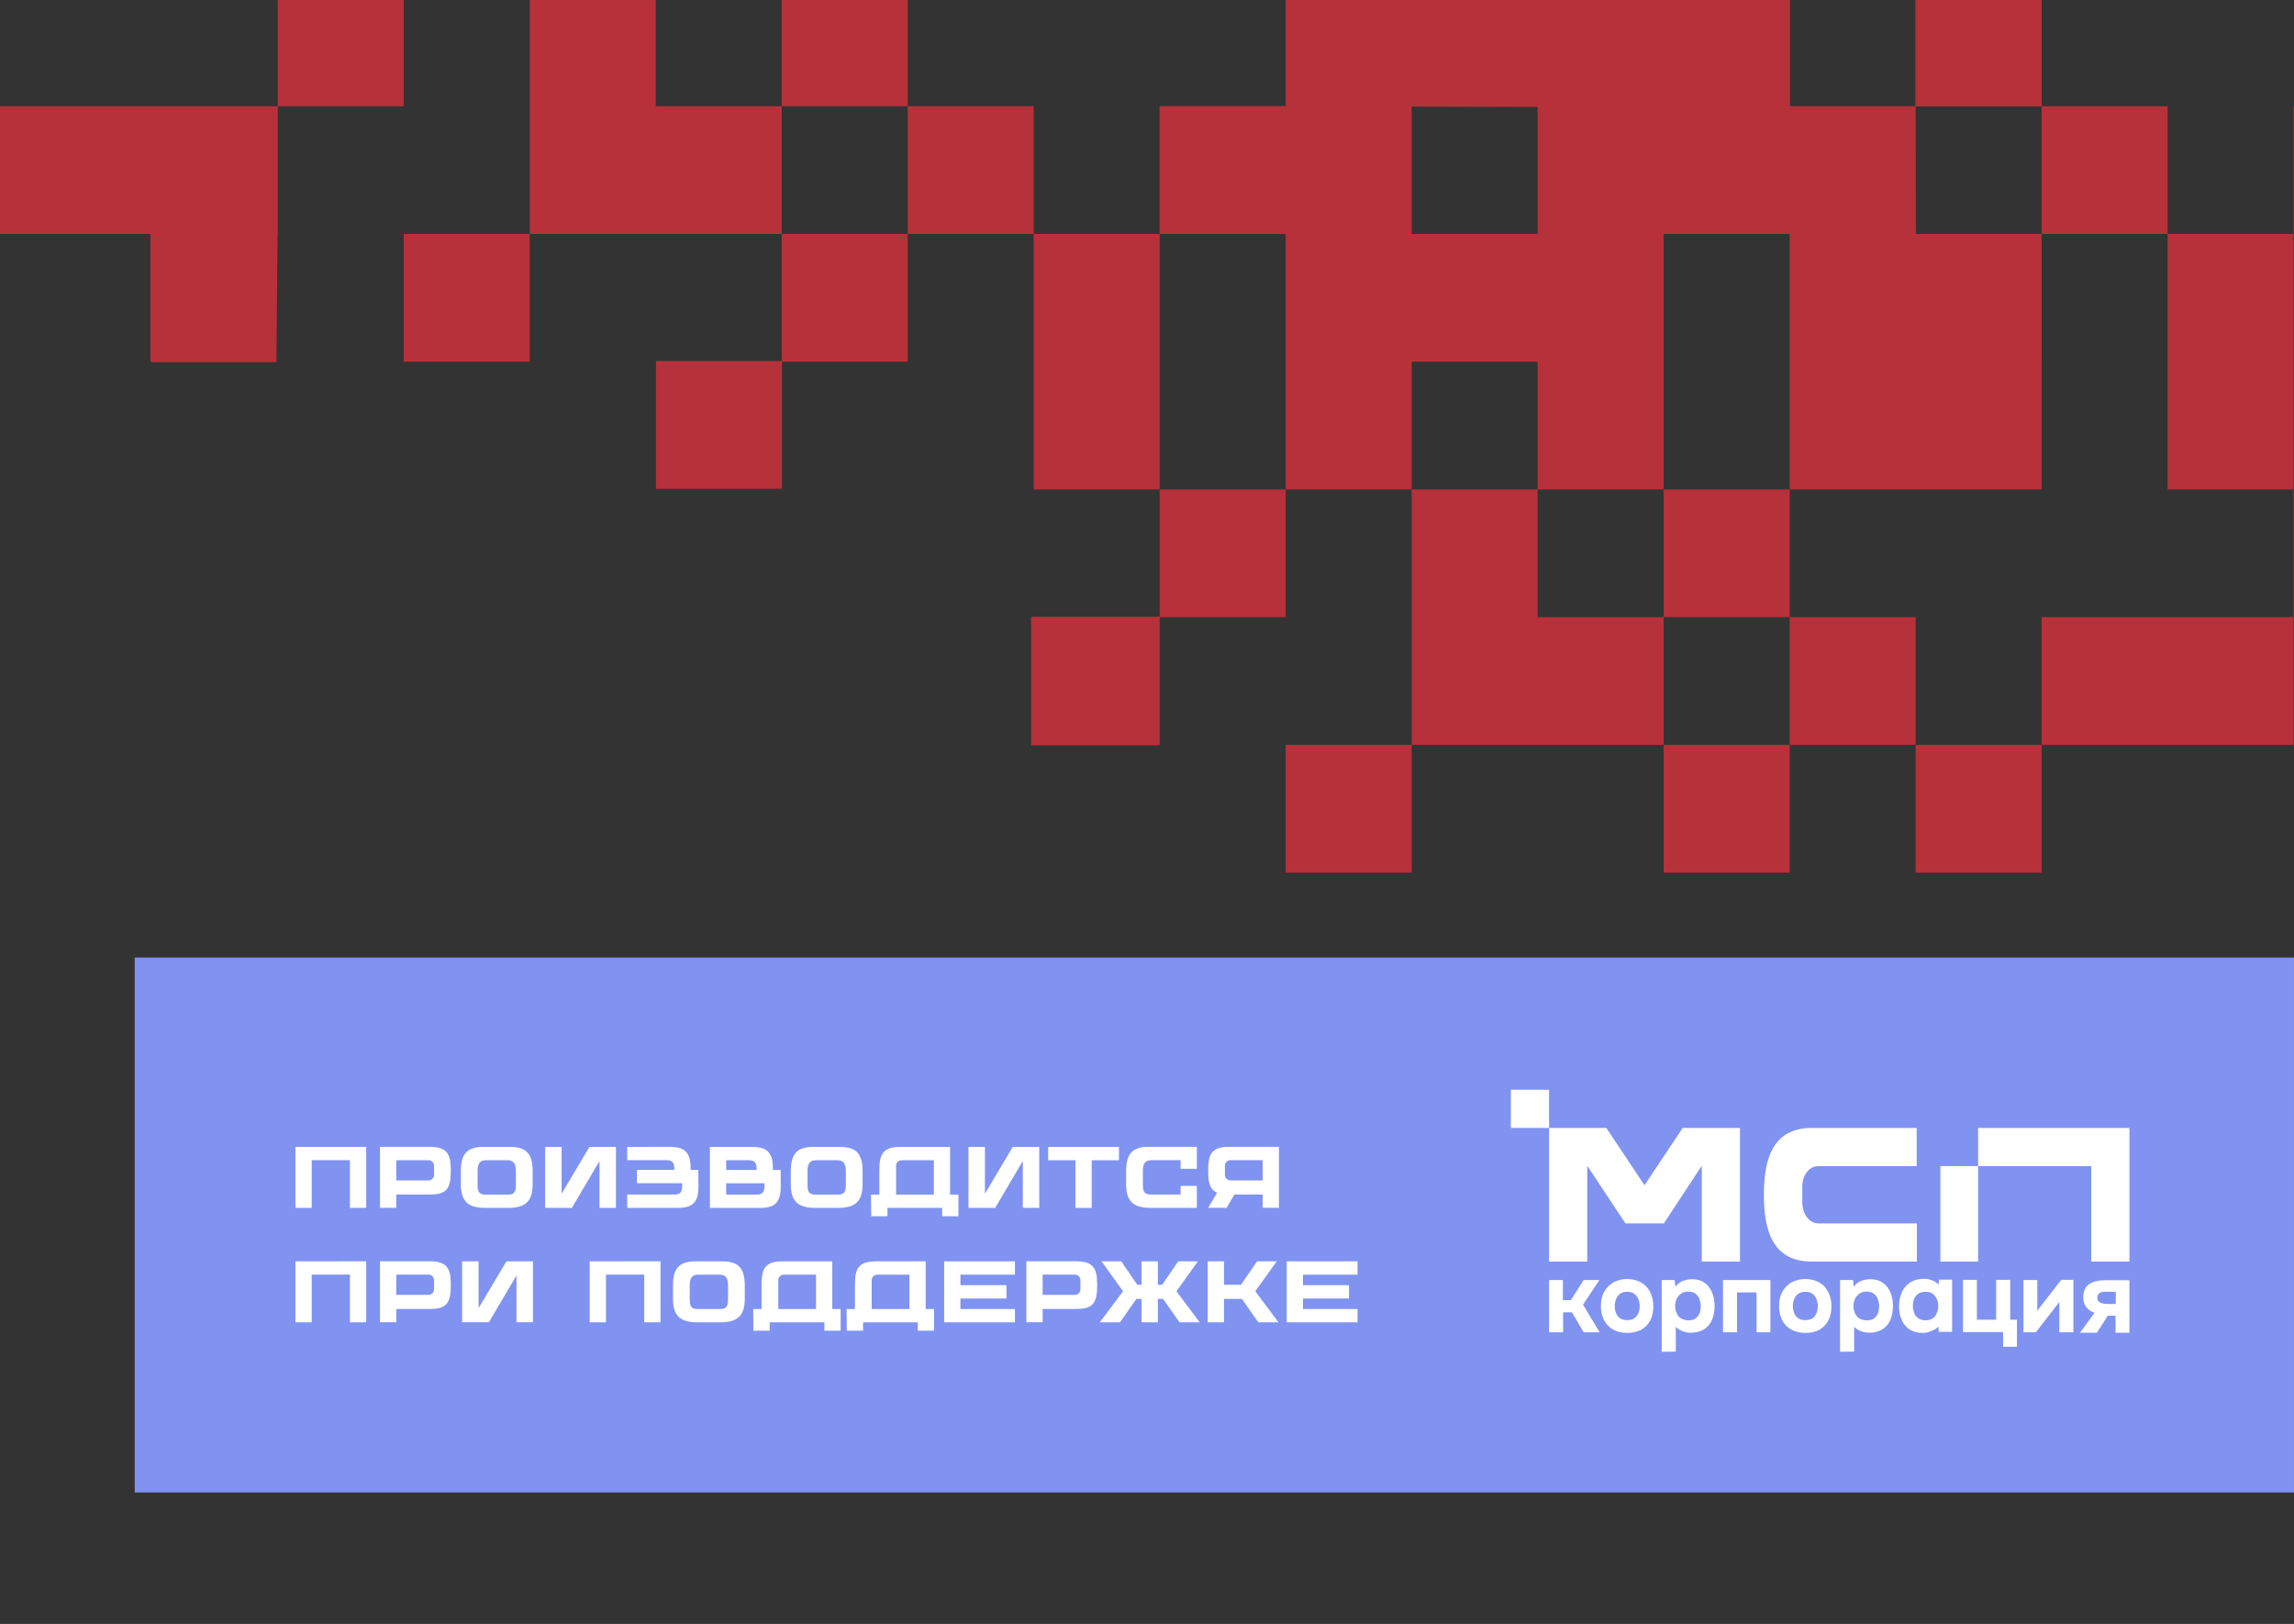 <?xml version="1.0" encoding="UTF-8"?> <svg xmlns="http://www.w3.org/2000/svg" viewBox="0 0 1122.52 794.718"><rect x="0" y="0" width="1122.52" height="794.718" fill="#333333" stroke="none"/><g style=""><path d="M 1122.305 114.49 L 1122.515 114.49 L 1122.515 51.987 L 1122.305 51.987 Z" style="fill:#b7313a;fill-opacity:1;fill-rule:nonzero;stroke:none" id="path12"></path><path d="M 1122.305 302.008 L 1122.515 302.008 L 1122.515 239.504 L 1122.305 239.504 Z" style="fill:#b7313a;fill-opacity:1;fill-rule:nonzero;stroke:none" id="path14"></path><path d="M 999.007 364.511 L 1122.305 364.511 L 1122.305 302.007 L 999.007 302.007 Z" style="fill:#b7313a;fill-opacity:1;fill-rule:nonzero;stroke:none" id="path16"></path><path d="M 1060.656 239.502 L 1122.305 239.502 L 1122.305 114.494 L 1060.656 114.494 Z" style="fill:#b7313a;fill-opacity:1;fill-rule:nonzero;stroke:none" id="path18"></path><path d="M 999.016 114.491 L 1060.665 114.491 L 1060.665 51.987 L 999.016 51.987 Z" style="fill:#b7313a;fill-opacity:1;fill-rule:nonzero;stroke:none" id="path20"></path><path d="M 937.367 51.989 L 999.016 51.989 L 999.016 0.009 L 937.367 0.009 Z" style="fill:#b7313a;fill-opacity:1;fill-rule:nonzero;stroke:none" id="path22"></path><path d="M 937.367 176.998 L 999.016 176.998 L 999.016 114.494 L 937.367 114.494 Z" style="fill:#b7313a;fill-opacity:1;fill-rule:nonzero;stroke:none" id="path24"></path><path d="M 814.071 114.49 L 875.72 114.49 L 875.72 0.007 L 814.071 0.007 Z" style="fill:#b7313a;fill-opacity:1;fill-rule:nonzero;stroke:none" id="path26"></path><path d="M 937.367 427.013 L 999.016 427.013 L 999.016 364.51 L 937.367 364.51 Z" style="fill:#b7313a;fill-opacity:1;fill-rule:nonzero;stroke:none" id="path28"></path><path d="M 875.715 364.511 L 937.364 364.511 L 937.364 302.007 L 875.715 302.007 Z" style="fill:#b7313a;fill-opacity:1;fill-rule:nonzero;stroke:none" id="path30"></path><path d="M 814.071 302.008 L 875.72 302.008 L 875.72 239.504 L 814.071 239.504 Z" style="fill:#b7313a;fill-opacity:1;fill-rule:nonzero;stroke:none" id="path32"></path><path d="M 567.465 114.491 L 629.114 114.491 L 629.114 51.987 L 567.465 51.987 Z" style="fill:#b7313a;fill-opacity:1;fill-rule:nonzero;stroke:none" id="path34"></path><path d="M 567.465 302.008 L 629.114 302.008 L 629.114 239.504 L 567.465 239.504 Z" style="fill:#b7313a;fill-opacity:1;fill-rule:nonzero;stroke:none" id="path36"></path><path d="M 814.071 427.013 L 875.72 427.013 L 875.72 364.51 L 814.071 364.51 Z" style="fill:#b7313a;fill-opacity:1;fill-rule:nonzero;stroke:none" id="path38"></path><path d="M 629.112 427.013 L 690.76 427.013 L 690.76 364.51 L 629.112 364.51 Z" style="fill:#b7313a;fill-opacity:1;fill-rule:nonzero;stroke:none" id="path40"></path><path d="M 752.415 302.007 L 752.415 239.503 L 690.766 239.503 L 690.766 364.511 L 737.233 364.511 L 752.415 364.511 L 814.066 364.511 L 814.066 302.007" style="fill:#b7313a;fill-opacity:1;fill-rule:nonzero;stroke:none" id="path42"></path><path d="M 504.531 364.729 L 567.464 364.729 L 567.464 301.796 L 504.531 301.796 Z" style="fill:#b7313a;fill-opacity:1;fill-rule:nonzero;stroke:none" id="path44"></path><path d="M 505.815 239.502 L 567.464 239.502 L 567.464 114.494 L 505.815 114.494 Z" style="fill:#b7313a;fill-opacity:1;fill-rule:nonzero;stroke:none" id="path46"></path><path d="M 444.171 114.491 L 505.82 114.491 L 505.82 51.987 L 444.171 51.987 Z" style="fill:#b7313a;fill-opacity:1;fill-rule:nonzero;stroke:none" id="path48"></path><path d="M 382.52 51.989 L 444.17 51.989 L 444.17 0.009 L 382.52 0.009 Z" style="fill:#b7313a;fill-opacity:1;fill-rule:nonzero;stroke:none" id="path50"></path><path d="M 135.925 51.989 L 197.575 51.989 L 197.575 0.009 L 135.925 0.009 Z" style="fill:#b7313a;fill-opacity:1;fill-rule:nonzero;stroke:none" id="path52"></path><path d="M 382.52 176.998 L 444.17 176.998 L 444.17 114.494 L 382.52 114.494 Z" style="fill:#b7313a;fill-opacity:1;fill-rule:nonzero;stroke:none" id="path54"></path><path d="M 320.994 239.162 L 382.643 239.162 L 382.643 176.658 L 320.994 176.658 Z" style="fill:#b7313a;fill-opacity:1;fill-rule:nonzero;stroke:none" id="path56"></path><path d="M 197.565 176.998 L 259.214 176.998 L 259.214 114.494 L 197.565 114.494 Z" style="fill:#b7313a;fill-opacity:1;fill-rule:nonzero;stroke:none" id="path58"></path><path d="M 259.225 0.009 L 259.225 114.491 L 382.524 114.491 L 382.524 51.987 L 320.875 51.987 L 320.875 0.009" style="fill:#b7313a;fill-opacity:1;fill-rule:nonzero;stroke:none" id="path60"></path><path d="M 0 51.986 L 0 114.49 L 73.625 114.49 L 73.625 177.207 L 135.276 177.207 L 135.816 114.49 L 135.918 114.49 L 135.918 51.986" style="fill:#b7313a;fill-opacity:1;fill-rule:nonzero;stroke:none" id="path62"></path><path d="M 937.367 51.989 L 999.016 51.989 L 999.016 0.009 L 937.367 0.009 Z" style="fill:#b7313a;fill-opacity:1;fill-rule:nonzero;stroke:none" id="path64"></path><path d="M 814.071 51.989 L 875.72 51.989 L 875.72 0.009 L 814.071 0.009 Z" style="fill:#b7313a;fill-opacity:1;fill-rule:nonzero;stroke:none" id="path66"></path><path d="M 629.11 0.009 L 629.11 51.987 L 567.461 51.987 L 567.461 114.491 L 629.11 114.491 L 629.11 239.502 L 690.761 239.502 L 690.761 176.999 L 752.417 176.999 L 752.417 239.502 L 814.064 239.502 L 814.064 176.999 L 814.064 121.07 L 814.064 114.495 L 814.054 114.491 L 875.715 114.491 L 875.719 114.491 L 875.738 114.494 L 875.716 114.494 L 875.716 239.502 L 999.015 239.502 L 999.015 114.494 L 937.497 114.494 L 937.364 51.987 L 875.719 51.987 L 875.719 0.009 Z M 690.761 114.491 L 690.761 52.169 L 752.421 52.35 L 752.421 114.331 L 752.417 114.495 L 690.761 114.495" style="fill:#b7313a;fill-opacity:1;fill-rule:nonzero;stroke:none" id="path68"></path></g><path d="M 65.923 730.366 L 1122.516 730.366 L 1122.516 468.598 L 65.923 468.598 Z" style="fill-opacity: 1; fill-rule: nonzero; stroke: none; fill: rgb(128, 147, 241);" id="path70"><title>rectangle</title></path><g style=""><title>font</title><path d="M 757.994 651.987 L 757.994 626.422 L 764.77 626.422 L 764.77 636.279 L 768.671 636.279 L 774.935 626.422 L 782.635 626.422 L 774.626 638.435 L 782.738 651.987 L 774.935 651.987 L 769.185 642.234 L 764.873 642.234 L 764.873 651.987" style="fill:#ffffff;fill-opacity:1;fill-rule:nonzero;stroke:none" id="path72"></path><path d="M 796.188 646.032 C 797.727 646.032 798.856 645.724 799.78 645.108 C 800.602 644.492 801.32 643.671 801.731 642.542 C 802.142 641.515 802.348 640.386 802.348 639.256 C 802.348 638.127 802.142 636.998 801.731 635.868 C 801.32 634.739 800.704 633.918 799.78 633.199 C 798.959 632.48 797.727 632.172 796.188 632.172 C 794.751 632.172 793.62 632.48 792.696 633.199 C 791.772 633.918 791.158 634.739 790.746 635.868 C 790.335 636.895 790.13 638.024 790.13 639.256 C 790.13 640.386 790.335 641.515 790.746 642.542 C 791.158 643.568 791.772 644.39 792.696 645.108 C 793.519 645.724 794.751 646.032 796.188 646.032 M 796.29 652.295 C 793.723 652.295 791.464 651.782 789.515 650.755 C 787.563 649.728 786.023 648.188 784.998 646.238 C 783.97 644.287 783.355 641.926 783.355 639.256 C 783.355 636.484 783.867 634.123 784.998 632.172 C 786.126 630.119 787.563 628.68 789.515 627.551 C 791.464 626.524 793.723 625.908 796.188 625.908 C 798.755 625.908 801.012 626.524 802.963 627.551 C 804.915 628.68 806.352 630.119 807.378 632.172 C 808.404 634.123 809.022 636.484 809.022 639.256 C 809.022 641.926 808.508 644.287 807.48 646.238 C 806.454 648.188 804.915 649.728 803.067 650.755 C 801.116 651.782 798.856 652.295 796.29 652.295" style="fill:#ffffff;fill-opacity:1;fill-rule:nonzero;stroke:none" id="path74"></path><path d="M 826.27 646.135 C 827.81 646.135 828.939 645.827 829.863 645.108 C 830.684 644.39 831.3 643.568 831.711 642.542 C 832.019 641.515 832.224 640.386 832.224 639.256 C 832.224 638.024 832.019 636.895 831.608 635.766 C 831.198 634.636 830.582 633.815 829.658 633.096 C 828.836 632.48 827.604 632.07 826.064 632.07 C 824.73 632.07 823.498 632.378 822.574 633.096 C 821.65 633.712 820.931 634.636 820.418 635.663 C 819.904 636.69 819.699 637.922 819.699 639.154 C 819.699 640.386 819.904 641.515 820.418 642.644 C 820.931 643.671 821.547 644.595 822.574 645.211 C 823.703 645.827 824.832 646.135 826.27 646.135 M 813.128 661.535 L 813.128 626.422 L 819.494 626.422 L 819.802 629.708 C 820.828 628.372 822.06 627.346 823.498 626.832 C 824.935 626.319 826.372 626.011 828.015 626.011 C 830.479 626.011 832.43 626.627 834.072 627.756 C 835.715 628.886 836.947 630.53 837.768 632.48 C 838.59 634.534 839 636.69 839 639.154 C 839 641.618 838.59 643.876 837.768 645.827 C 836.947 647.88 835.612 649.318 833.97 650.447 C 832.224 651.576 830.068 652.192 827.502 652.192 C 826.372 652.192 825.243 652.09 824.319 651.782 C 823.395 651.474 822.574 651.166 821.855 650.755 C 821.136 650.344 820.52 649.831 820.007 649.318 L 820.007 661.432" style="fill:#ffffff;fill-opacity:1;fill-rule:nonzero;stroke:none" id="path76"></path><path d="M 843.108 651.987 L 843.108 626.422 L 866.312 626.422 L 866.312 651.987 L 859.535 651.987 L 859.535 632.479 L 849.987 632.479 L 849.987 651.987" style="fill:#ffffff;fill-opacity:1;fill-rule:nonzero;stroke:none" id="path78"></path><path d="M 883.355 646.032 C 884.895 646.032 886.024 645.724 886.948 645.108 C 887.77 644.492 888.488 643.671 888.899 642.542 C 889.31 641.515 889.515 640.386 889.515 639.256 C 889.515 638.127 889.31 636.998 888.899 635.868 C 888.488 634.739 887.872 633.918 886.948 633.199 C 886.127 632.48 884.895 632.172 883.355 632.172 C 881.918 632.172 880.788 632.48 879.864 633.199 C 878.94 633.918 878.324 634.739 877.914 635.868 C 877.503 636.895 877.298 638.024 877.298 639.256 C 877.298 640.386 877.503 641.515 877.914 642.542 C 878.324 643.568 878.94 644.39 879.864 645.108 C 880.788 645.724 881.918 646.032 883.355 646.032 M 883.458 652.295 C 880.891 652.295 878.632 651.782 876.682 650.755 C 874.731 649.728 873.191 648.188 872.164 646.238 C 871.138 644.287 870.522 641.926 870.522 639.256 C 870.522 636.484 871.035 634.123 872.164 632.172 C 873.294 630.119 874.731 628.68 876.682 627.551 C 878.632 626.524 880.891 625.908 883.355 625.908 C 885.922 625.908 888.18 626.524 890.131 627.551 C 892.082 628.68 893.519 630.119 894.546 632.172 C 895.572 634.123 896.188 636.484 896.188 639.256 C 896.188 641.926 895.675 644.287 894.648 646.238 C 893.622 648.188 892.082 649.728 890.234 650.755 C 888.386 651.782 886.127 652.295 883.458 652.295" style="fill:#ffffff;fill-opacity:1;fill-rule:nonzero;stroke:none" id="path80"></path><path d="M 913.54 646.135 C 915.08 646.135 916.209 645.827 917.133 645.108 C 918.057 644.39 918.571 643.568 918.981 642.542 C 919.289 641.515 919.495 640.386 919.495 639.256 C 919.495 638.024 919.289 636.895 918.879 635.766 C 918.468 634.636 917.852 633.815 916.928 633.096 C 916.107 632.48 914.875 632.07 913.335 632.07 C 912 632.07 910.768 632.378 909.844 633.096 C 908.92 633.712 908.202 634.636 907.688 635.663 C 907.175 636.69 906.97 637.922 906.97 639.154 C 906.97 640.386 907.175 641.515 907.688 642.644 C 908.202 643.671 908.818 644.595 909.844 645.211 C 910.871 645.827 912.103 646.135 913.54 646.135 M 900.399 661.535 L 900.399 626.422 L 906.764 626.422 L 907.072 629.708 C 908.099 628.372 909.331 627.346 910.768 626.832 C 912.205 626.319 913.643 626.011 915.285 626.011 C 917.749 626.011 919.7 626.627 921.343 627.756 C 922.985 628.886 924.217 630.53 925.039 632.48 C 925.86 634.534 926.271 636.69 926.271 639.154 C 926.271 641.618 925.86 643.876 925.039 645.827 C 924.217 647.88 922.883 649.318 921.24 650.447 C 919.495 651.576 917.339 652.192 914.772 652.192 C 913.643 652.192 912.513 652.09 911.59 651.782 C 910.666 651.474 909.844 651.166 909.126 650.755 C 908.407 650.344 907.791 649.831 907.278 649.318 L 907.278 661.432" style="fill:#ffffff;fill-opacity:1;fill-rule:nonzero;stroke:none" id="path82"></path><path d="M 942.288 646.135 C 943.623 646.135 944.752 645.827 945.676 645.211 C 946.6 644.595 947.319 643.671 947.729 642.644 C 948.243 641.618 948.448 640.386 948.448 639.154 C 948.448 637.819 948.243 636.69 947.729 635.663 C 947.216 634.636 946.6 633.815 945.676 633.096 C 944.752 632.48 943.623 632.172 942.185 632.172 C 940.748 632.172 939.619 632.48 938.695 633.096 C 937.771 633.712 937.155 634.534 936.641 635.663 C 936.231 636.69 936.025 637.819 936.025 639.051 C 936.025 640.283 936.231 641.412 936.641 642.542 C 937.052 643.671 937.771 644.492 938.695 645.108 C 939.619 645.827 940.851 646.135 942.288 646.135 M 940.748 652.295 C 938.797 652.295 937.155 651.987 935.717 651.268 C 934.28 650.652 933.151 649.728 932.124 648.496 C 931.2 647.367 930.481 645.93 929.968 644.39 C 929.455 642.85 929.249 641.104 929.249 639.256 C 929.249 636.69 929.763 634.328 930.687 632.275 C 931.611 630.222 933.048 628.68 934.793 627.551 C 936.641 626.422 938.797 625.806 941.364 625.806 C 942.801 625.806 944.033 626.011 945.368 626.524 C 946.6 627.038 947.729 627.654 948.551 628.68 L 948.859 626.216 L 955.224 626.216 L 955.224 651.782 L 948.653 651.782 L 948.551 649.215 C 947.524 650.242 946.292 650.96 944.957 651.371 C 943.623 652.09 942.185 652.295 940.748 652.295" style="fill:#ffffff;fill-opacity:1;fill-rule:nonzero;stroke:none" id="path84"></path><path d="M 980.173 659.072 L 980.173 651.886 L 960.563 651.886 L 960.563 626.32 L 967.34 626.32 L 967.34 645.828 L 976.785 645.828 L 976.785 626.32 L 983.664 626.32 L 983.664 645.828 L 986.949 645.828 L 986.949 659.072" style="fill:#ffffff;fill-opacity:1;fill-rule:nonzero;stroke:none" id="path86"></path><path d="M 990.132 651.987 L 990.132 626.422 L 996.908 626.422 L 996.908 641.515 C 997.113 641.207 997.421 640.899 997.627 640.488 C 997.935 640.18 998.14 639.872 998.345 639.564 L 1008.613 626.319 L 1014.568 626.319 L 1014.568 651.987 L 1007.689 651.987 L 1007.689 637.1 C 1007.483 637.408 1007.176 637.819 1006.969 638.127 C 1006.663 638.435 1006.456 638.743 1006.148 639.154 L 996.189 651.987" style="fill:#ffffff;fill-opacity:1;fill-rule:nonzero;stroke:none" id="path88"></path><path d="M 1031.508 638.127 L 1035.306 638.127 L 1035.306 632.172 L 1030.379 632.172 C 1029.763 632.172 1029.147 632.172 1028.633 632.275 C 1028.12 632.378 1027.709 632.583 1027.401 632.788 C 1027.093 632.994 1026.785 633.302 1026.58 633.712 C 1026.375 634.123 1026.272 634.534 1026.272 635.047 C 1026.272 635.766 1026.477 636.279 1026.785 636.69 C 1027.093 637.1 1027.607 637.408 1028.017 637.614 C 1028.531 637.819 1029.147 637.922 1029.763 638.024 C 1030.276 638.024 1030.892 638.127 1031.508 638.127 M 1017.956 651.987 L 1024.937 642.439 C 1023.295 641.926 1021.96 641.002 1020.933 639.77 C 1019.907 638.435 1019.393 636.895 1019.393 635.047 C 1019.393 633.302 1019.701 631.864 1020.215 630.838 C 1020.831 629.708 1021.549 628.784 1022.576 628.271 C 1023.603 627.655 1024.629 627.142 1025.964 626.936 C 1027.196 626.628 1028.531 626.526 1029.968 626.526 L 1041.98 626.526 L 1041.98 652.192 L 1035.204 652.192 L 1035.204 643.876 L 1031.405 643.876 L 1026.067 652.192 L 1017.956 652.192" style="fill:#ffffff;fill-opacity:1;fill-rule:nonzero;stroke:none" id="path90"></path><path d="M 739.307 551.987 L 757.994 551.987 L 757.994 533.3 L 739.307 533.3 Z" style="fill:#ffffff;fill-opacity:1;fill-rule:nonzero;stroke:none" id="path92"></path><path d="M 949.475 617.387 L 967.956 617.387 L 967.956 570.672 L 949.475 570.672 Z" style="fill:#ffffff;fill-opacity:1;fill-rule:nonzero;stroke:none" id="path94"></path><path d="M 1041.981 551.987 L 967.956 551.987 L 967.956 570.674 L 1023.295 570.674 L 1023.295 617.387 L 1041.981 617.387" style="fill:#ffffff;fill-opacity:1;fill-rule:nonzero;stroke:none" id="path96"></path><path d="M 889.823 570.673 L 937.872 570.673 L 937.872 551.986 L 886.538 551.986 C 866.722 551.986 863.128 568.414 863.128 584.635 C 863.128 600.858 866.619 617.387 886.538 617.387 L 937.975 617.387 L 937.975 598.702 L 889.926 598.702 C 884.895 598.702 881.918 593.569 881.918 588.435 L 881.918 580.837 C 881.815 575.909 884.69 570.673 889.823 570.673" style="fill:#ffffff;fill-opacity:1;fill-rule:nonzero;stroke:none" id="path98"></path><path d="M 851.424 551.987 L 823.395 551.987 L 804.71 580.017 L 786.023 551.987 L 757.994 551.987 L 757.994 617.387 L 776.681 617.387 L 776.681 570.467 L 795.366 598.702 L 814.155 598.702 L 832.738 570.467 L 832.738 617.387 L 851.424 617.387" style="fill:#ffffff;fill-opacity:1;fill-rule:nonzero;stroke:none" id="path100"></path><path d="M 179.202 561.245 L 179.202 591.106 L 171.242 591.106 L 171.242 567.761 L 152.524 567.761 L 152.524 591.106 L 144.565 591.106 L 144.565 561.265" style="fill:#ffffff;fill-opacity:1;fill-rule:nonzero;stroke:none" id="path116"></path><path d="M 212.391 570.473 C 212.391 568.981 211.182 567.771 209.69 567.771 L 193.909 567.771 L 193.909 577.667 L 209.69 577.667 C 211.182 577.667 212.391 576.458 212.391 574.966 Z M 220.586 572.713 C 220.586 574.149 220.509 576.361 220.313 577.621 C 219.554 582.53 217.018 584.591 210.402 584.591 L 193.909 584.591 L 193.909 591.086 L 185.95 591.086 L 185.95 561.245 L 210.402 561.245 C 216.351 561.245 219.318 563.021 220.253 567.771 C 220.479 568.927 220.586 571.275 220.586 572.713" style="fill:#ffffff;fill-opacity:1;fill-rule:nonzero;stroke:none" id="path118"></path><path d="M 252.445 572.883 C 252.445 569.739 251.41 567.79 248.466 567.79 L 237.678 567.79 C 234.733 567.79 233.698 569.739 233.698 572.883 L 233.698 579.955 C 233.698 583.814 234.931 584.61 237.717 584.61 L 248.425 584.61 C 251.21 584.61 252.445 583.814 252.445 579.955 Z M 260.641 573.291 L 260.641 579.537 C 260.641 588.011 256.939 591.115 248.625 591.115 L 237.519 591.115 C 229.202 591.115 225.502 588.011 225.502 579.537 L 225.502 573.291 C 225.502 565.134 228.129 561.274 236.443 561.274 L 249.698 561.274 C 258.015 561.274 260.641 565.134 260.641 573.291" style="fill:#ffffff;fill-opacity:1;fill-rule:nonzero;stroke:none" id="path120"></path><path d="M 301.397 561.255 L 301.397 591.095 L 293.345 591.095 L 293.345 568.177 L 279.841 591.095 L 266.759 591.095 L 266.759 561.255 L 274.814 561.255 L 274.814 584.173 L 288.438 561.255" style="fill:#ffffff;fill-opacity:1;fill-rule:nonzero;stroke:none" id="path122"></path><path d="M 341.774 580.357 C 341.774 583.846 341.347 585.115 341.12 585.853 C 340.476 587.951 339.15 589.554 336.9 590.369 C 335.81 590.763 333.98 591.115 331.588 591.115 L 306.91 591.095 L 306.91 584.59 L 330.167 584.59 C 333.19 584.59 333.826 582.757 333.827 580.378 L 333.818 579.05 L 311.66 579.05 L 311.66 572.517 L 329.974 572.517 L 329.978 571.969 C 329.976 569.593 329.387 567.761 326.318 567.761 L 306.908 567.761 L 306.908 561.255 L 327.75 561.235 C 330.142 561.235 331.971 561.587 333.063 561.982 C 335.311 562.795 336.56 564.382 337.283 566.497 C 337.531 567.226 337.936 568.503 337.936 571.995 L 337.931 572.525 L 341.716 572.525" style="fill:#ffffff;fill-opacity:1;fill-rule:nonzero;stroke:none" id="path124"></path><path d="M 374.09 580.398 L 374.078 579.069 L 355.355 579.069 L 355.355 584.61 L 370.428 584.61 C 373.451 584.61 374.087 582.777 374.09 580.398 M 366.579 567.779 L 355.355 567.779 L 355.355 572.537 L 370.235 572.537 L 370.239 571.989 C 370.239 569.613 369.647 567.779 366.579 567.779 M 382.034 580.375 C 382.034 583.866 381.608 585.135 381.382 585.871 C 380.739 587.971 379.411 589.574 377.162 590.387 C 376.072 590.783 374.242 591.135 371.848 591.135 L 347.398 591.115 L 347.398 561.274 L 368.011 561.255 C 370.403 561.255 372.232 561.606 373.324 562.001 C 375.572 562.815 376.82 564.401 377.544 566.517 C 377.794 567.247 378.196 568.523 378.196 572.014 L 378.192 572.545 L 381.978 572.545" style="fill:#ffffff;fill-opacity:1;fill-rule:nonzero;stroke:none" id="path126"></path><path d="M 413.894 572.883 C 413.894 569.739 412.859 567.79 409.915 567.79 L 399.127 567.79 C 396.182 567.79 395.147 569.739 395.147 572.883 L 395.147 579.955 C 395.147 583.814 396.38 584.61 399.166 584.61 L 409.874 584.61 C 412.659 584.61 413.894 583.814 413.894 579.955 Z M 422.09 573.291 L 422.09 579.537 C 422.09 588.011 418.388 591.115 410.074 591.115 L 398.968 591.115 C 390.651 591.115 386.951 588.011 386.951 579.537 L 386.951 573.291 C 386.951 565.134 389.578 561.274 397.892 561.274 L 411.147 561.274 C 419.464 561.274 422.09 565.134 422.09 573.291" style="fill:#ffffff;fill-opacity:1;fill-rule:nonzero;stroke:none" id="path128"></path><path d="M 438.487 584.61 L 456.951 584.61 L 456.951 567.795 L 441.188 567.795 C 439.696 567.795 438.487 569.005 438.487 570.497 Z M 468.996 584.61 L 468.996 595.214 L 461.037 595.214 L 461.037 591.115 L 434.271 591.115 L 434.271 595.213 L 426.312 595.213 L 426.204 584.61 L 430.292 584.61 L 430.292 572.735 C 430.292 571.299 430.399 568.951 430.625 567.795 C 431.559 563.043 434.525 561.269 440.476 561.269 L 464.907 561.269 L 464.907 584.61" style="fill:#ffffff;fill-opacity:1;fill-rule:nonzero;stroke:none" id="path130"></path><path d="M 508.541 561.255 L 508.541 591.095 L 500.489 591.095 L 500.489 568.177 L 486.985 591.095 L 473.904 591.095 L 473.904 561.255 L 481.959 561.255 L 481.959 584.173 L 495.583 561.255" style="fill:#ffffff;fill-opacity:1;fill-rule:nonzero;stroke:none" id="path132"></path><path d="M 547.537 567.806 L 534.199 567.806 L 534.199 591.121 L 526.24 591.121 L 526.24 567.806 L 512.901 567.806 L 512.901 561.279 L 547.537 561.279" style="fill:#ffffff;fill-opacity:1;fill-rule:nonzero;stroke:none" id="path134"></path><path d="M 585.657 561.225 L 585.657 571.97 L 577.7 571.97 L 577.7 567.759 L 563.22 567.759 C 560.274 567.759 559.241 569.713 559.241 572.861 L 559.241 579.919 C 559.241 583.783 560.473 584.581 563.258 584.581 L 577.7 584.581 L 577.7 580.359 L 585.657 580.359 L 585.657 591.105 L 563.061 591.105 C 554.744 591.105 551.044 587.998 551.044 579.513 L 551.044 573.257 C 551.044 565.089 553.67 561.225 561.985 561.225" style="fill:#ffffff;fill-opacity:1;fill-rule:nonzero;stroke:none" id="path136"></path><path d="M 617.872 567.761 L 602.09 567.761 C 600.598 567.761 599.389 568.97 599.389 570.462 L 599.389 574.955 C 599.389 576.449 600.598 577.658 602.09 577.658 L 617.872 577.658 Z M 591.466 577.613 C 591.272 576.351 591.193 574.139 591.193 572.702 C 591.193 571.265 591.3 568.918 591.526 567.761 C 592.461 563.01 595.428 561.235 601.378 561.235 L 625.829 561.235 L 625.829 591.077 L 617.872 591.077 L 617.872 584.581 L 604.012 584.581 L 600.225 591.086 L 591.193 591.086 L 595.566 583.682 C 593.121 582.65 591.944 580.693 591.466 577.613" style="fill:#ffffff;fill-opacity:1;fill-rule:nonzero;stroke:none" id="path138"></path><path d="M 179.202 617.244 L 179.202 647.106 L 171.242 647.106 L 171.242 623.76 L 152.524 623.76 L 152.524 647.106 L 144.565 647.106 L 144.565 617.264" style="fill:#ffffff;fill-opacity:1;fill-rule:nonzero;stroke:none" id="path140"></path><path d="M 212.391 626.472 C 212.391 624.98 211.182 623.771 209.69 623.771 L 193.909 623.771 L 193.909 633.667 L 209.69 633.667 C 211.182 633.667 212.391 632.458 212.391 630.966 Z M 220.586 628.712 C 220.586 630.148 220.509 632.36 220.313 633.62 C 219.554 638.53 217.018 640.591 210.402 640.591 L 193.909 640.591 L 193.909 647.086 L 185.95 647.086 L 185.95 617.244 L 210.402 617.244 C 216.351 617.244 219.318 619.02 220.253 623.771 C 220.479 624.927 220.586 627.275 220.586 628.712" style="fill:#ffffff;fill-opacity:1;fill-rule:nonzero;stroke:none" id="path142"></path><path d="M 260.778 617.255 L 260.778 647.095 L 252.726 647.095 L 252.726 624.176 L 239.222 647.095 L 226.141 647.095 L 226.141 617.255 L 234.195 617.255 L 234.195 640.172 L 247.819 617.255" style="fill:#ffffff;fill-opacity:1;fill-rule:nonzero;stroke:none" id="path144"></path><path d="M 323.199 617.244 L 323.199 647.106 L 315.239 647.106 L 315.239 623.76 L 296.521 623.76 L 296.521 647.106 L 288.561 647.106 L 288.561 617.264" style="fill:#ffffff;fill-opacity:1;fill-rule:nonzero;stroke:none" id="path146"></path><path d="M 356.251 628.883 C 356.251 625.739 355.216 623.79 352.272 623.79 L 341.484 623.79 C 338.539 623.79 337.504 625.739 337.504 628.883 L 337.504 635.955 C 337.504 639.814 338.738 640.61 341.523 640.61 L 352.231 640.61 C 355.016 640.61 356.251 639.814 356.251 635.955 Z M 364.447 629.291 L 364.447 635.536 C 364.447 644.011 360.746 647.115 352.431 647.115 L 341.326 647.115 C 333.008 647.115 329.308 644.011 329.308 635.536 L 329.308 629.291 C 329.308 621.134 331.935 617.274 340.25 617.274 L 353.504 617.274 C 361.822 617.274 364.447 621.134 364.447 629.291" style="fill:#ffffff;fill-opacity:1;fill-rule:nonzero;stroke:none" id="path148"></path><path d="M 380.844 640.61 L 399.308 640.61 L 399.308 623.795 L 383.546 623.795 C 382.054 623.795 380.844 625.004 380.844 626.496 Z M 411.354 640.61 L 411.354 651.214 L 403.395 651.214 L 403.395 647.115 L 376.628 647.115 L 376.628 651.212 L 368.67 651.212 L 368.562 640.61 L 372.65 640.61 L 372.65 628.735 C 372.65 627.299 372.756 624.951 372.983 623.795 C 373.916 619.043 376.883 617.268 382.834 617.268 L 407.264 617.268 L 407.264 640.61" style="fill:#ffffff;fill-opacity:1;fill-rule:nonzero;stroke:none" id="path150"></path><path d="M 426.54 640.61 L 445.004 640.61 L 445.004 623.795 L 429.241 623.795 C 427.749 623.795 426.54 625.004 426.54 626.496 Z M 457.049 640.61 L 457.049 651.214 L 449.091 651.214 L 449.091 647.115 L 422.324 647.115 L 422.324 651.212 L 414.366 651.212 L 414.256 640.61 L 418.346 640.61 L 418.346 628.735 C 418.346 627.299 418.452 624.951 418.679 623.795 C 419.612 619.043 422.579 617.268 428.529 617.268 L 452.96 617.268 L 452.96 640.61" style="fill:#ffffff;fill-opacity:1;fill-rule:nonzero;stroke:none" id="path152"></path><path d="M 469.957 623.79 L 469.957 628.931 L 492.477 628.931 L 492.477 635.458 L 469.957 635.458 L 469.957 640.61 L 496.637 640.61 L 496.637 647.115 L 462 647.115 L 462 617.274 L 496.637 617.274 L 496.637 623.79" style="fill:#ffffff;fill-opacity:1;fill-rule:nonzero;stroke:none" id="path154"></path><path d="M 528.675 626.472 C 528.675 624.98 527.465 623.771 525.973 623.771 L 510.192 623.771 L 510.192 633.667 L 525.973 633.667 C 527.465 633.667 528.675 632.458 528.675 630.966 Z M 536.869 628.712 C 536.869 630.148 536.792 632.36 536.596 633.62 C 535.837 638.53 533.301 640.591 526.685 640.591 L 510.192 640.591 L 510.192 647.086 L 502.233 647.086 L 502.233 617.244 L 526.685 617.244 C 532.635 617.244 535.601 619.02 536.536 623.771 C 536.763 624.927 536.869 627.275 536.869 628.712" style="fill:#ffffff;fill-opacity:1;fill-rule:nonzero;stroke:none" id="path156"></path><path d="M 587.04 647.111 L 577.173 647.111 L 569.133 635.647 L 566.578 635.647 L 566.578 647.111 L 558.621 647.111 L 558.621 635.647 L 556.065 635.647 L 548.025 647.111 L 538.159 647.111 L 549.538 631.912 L 539.035 617.271 L 548.662 617.271 L 556.509 628.734 L 558.621 628.734 L 558.621 617.271 L 566.578 617.271 L 566.578 628.734 L 568.69 628.734 L 576.536 617.271 L 586.165 617.271 L 575.661 631.912" style="fill:#ffffff;fill-opacity:1;fill-rule:nonzero;stroke:none" id="path158"></path><path d="M 607.709 635.651 L 598.936 635.651 L 598.936 647.116 L 590.978 647.116 L 590.978 617.275 L 598.936 617.275 L 598.936 628.738 L 607.265 628.738 L 615.112 617.275 L 624.738 617.275 L 614.236 631.916 L 625.614 647.116 L 615.746 647.116" style="fill:#ffffff;fill-opacity:1;fill-rule:nonzero;stroke:none" id="path160"></path><path d="M 637.592 623.79 L 637.592 628.931 L 660.112 628.931 L 660.112 635.458 L 637.592 635.458 L 637.592 640.61 L 664.272 640.61 L 664.272 647.115 L 629.634 647.115 L 629.634 617.274 L 664.272 617.274 L 664.272 623.79" style="fill:#ffffff;fill-opacity:1;fill-rule:nonzero;stroke:none" id="path162"></path></g><g style="visibility: hidden;"><path d="M 111.273 331.1 L 128.985 331.1 L 128.985 296.057 L 111.273 296.057 Z" style="fill:#3a3f85;fill-opacity:1;fill-rule:nonzero;stroke:none" id="path102"></path><path d="M 111.273 282.916 L 128.985 282.916 L 128.985 265.395 L 111.273 265.395 Z" style="fill:#3a3f85;fill-opacity:1;fill-rule:nonzero;stroke:none" id="path104"></path><path d="M 140.052 331.1 L 157.764 331.1 L 157.764 296.057 L 140.052 296.057 Z" style="fill:#3a3f85;fill-opacity:1;fill-rule:nonzero;stroke:none" id="path106"></path><path d="M 66.992 434.04 L 244.109 434.04 L 244.109 331.103 L 66.992 331.103 Z M 82.489 418.541 L 228.61 418.541 L 228.61 346.6 L 82.489 346.6 Z" style="fill:#3a3f85;fill-opacity:1;fill-rule:evenodd;stroke:none" id="path110"></path><path d="M 128.989 265.403 L 146.701 265.403 L 146.701 247.881 L 128.989 247.881 Z" style="fill:#3a3f85;fill-opacity:1;fill-rule:nonzero;stroke:none" id="path112"></path><path d="M 80.274 331.1 L 97.986 331.1 L 97.986 296.057 L 80.274 296.057 Z" style="fill:#3a3f85;fill-opacity:1;fill-rule:nonzero;stroke:none" id="path108"></path><path d="M 146.693 247.876 L 164.405 247.876 L 164.405 230.355 L 146.693 230.355 Z" style="fill:#3a3f85;fill-opacity:1;fill-rule:nonzero;stroke:none" id="path114"></path></g></svg> 